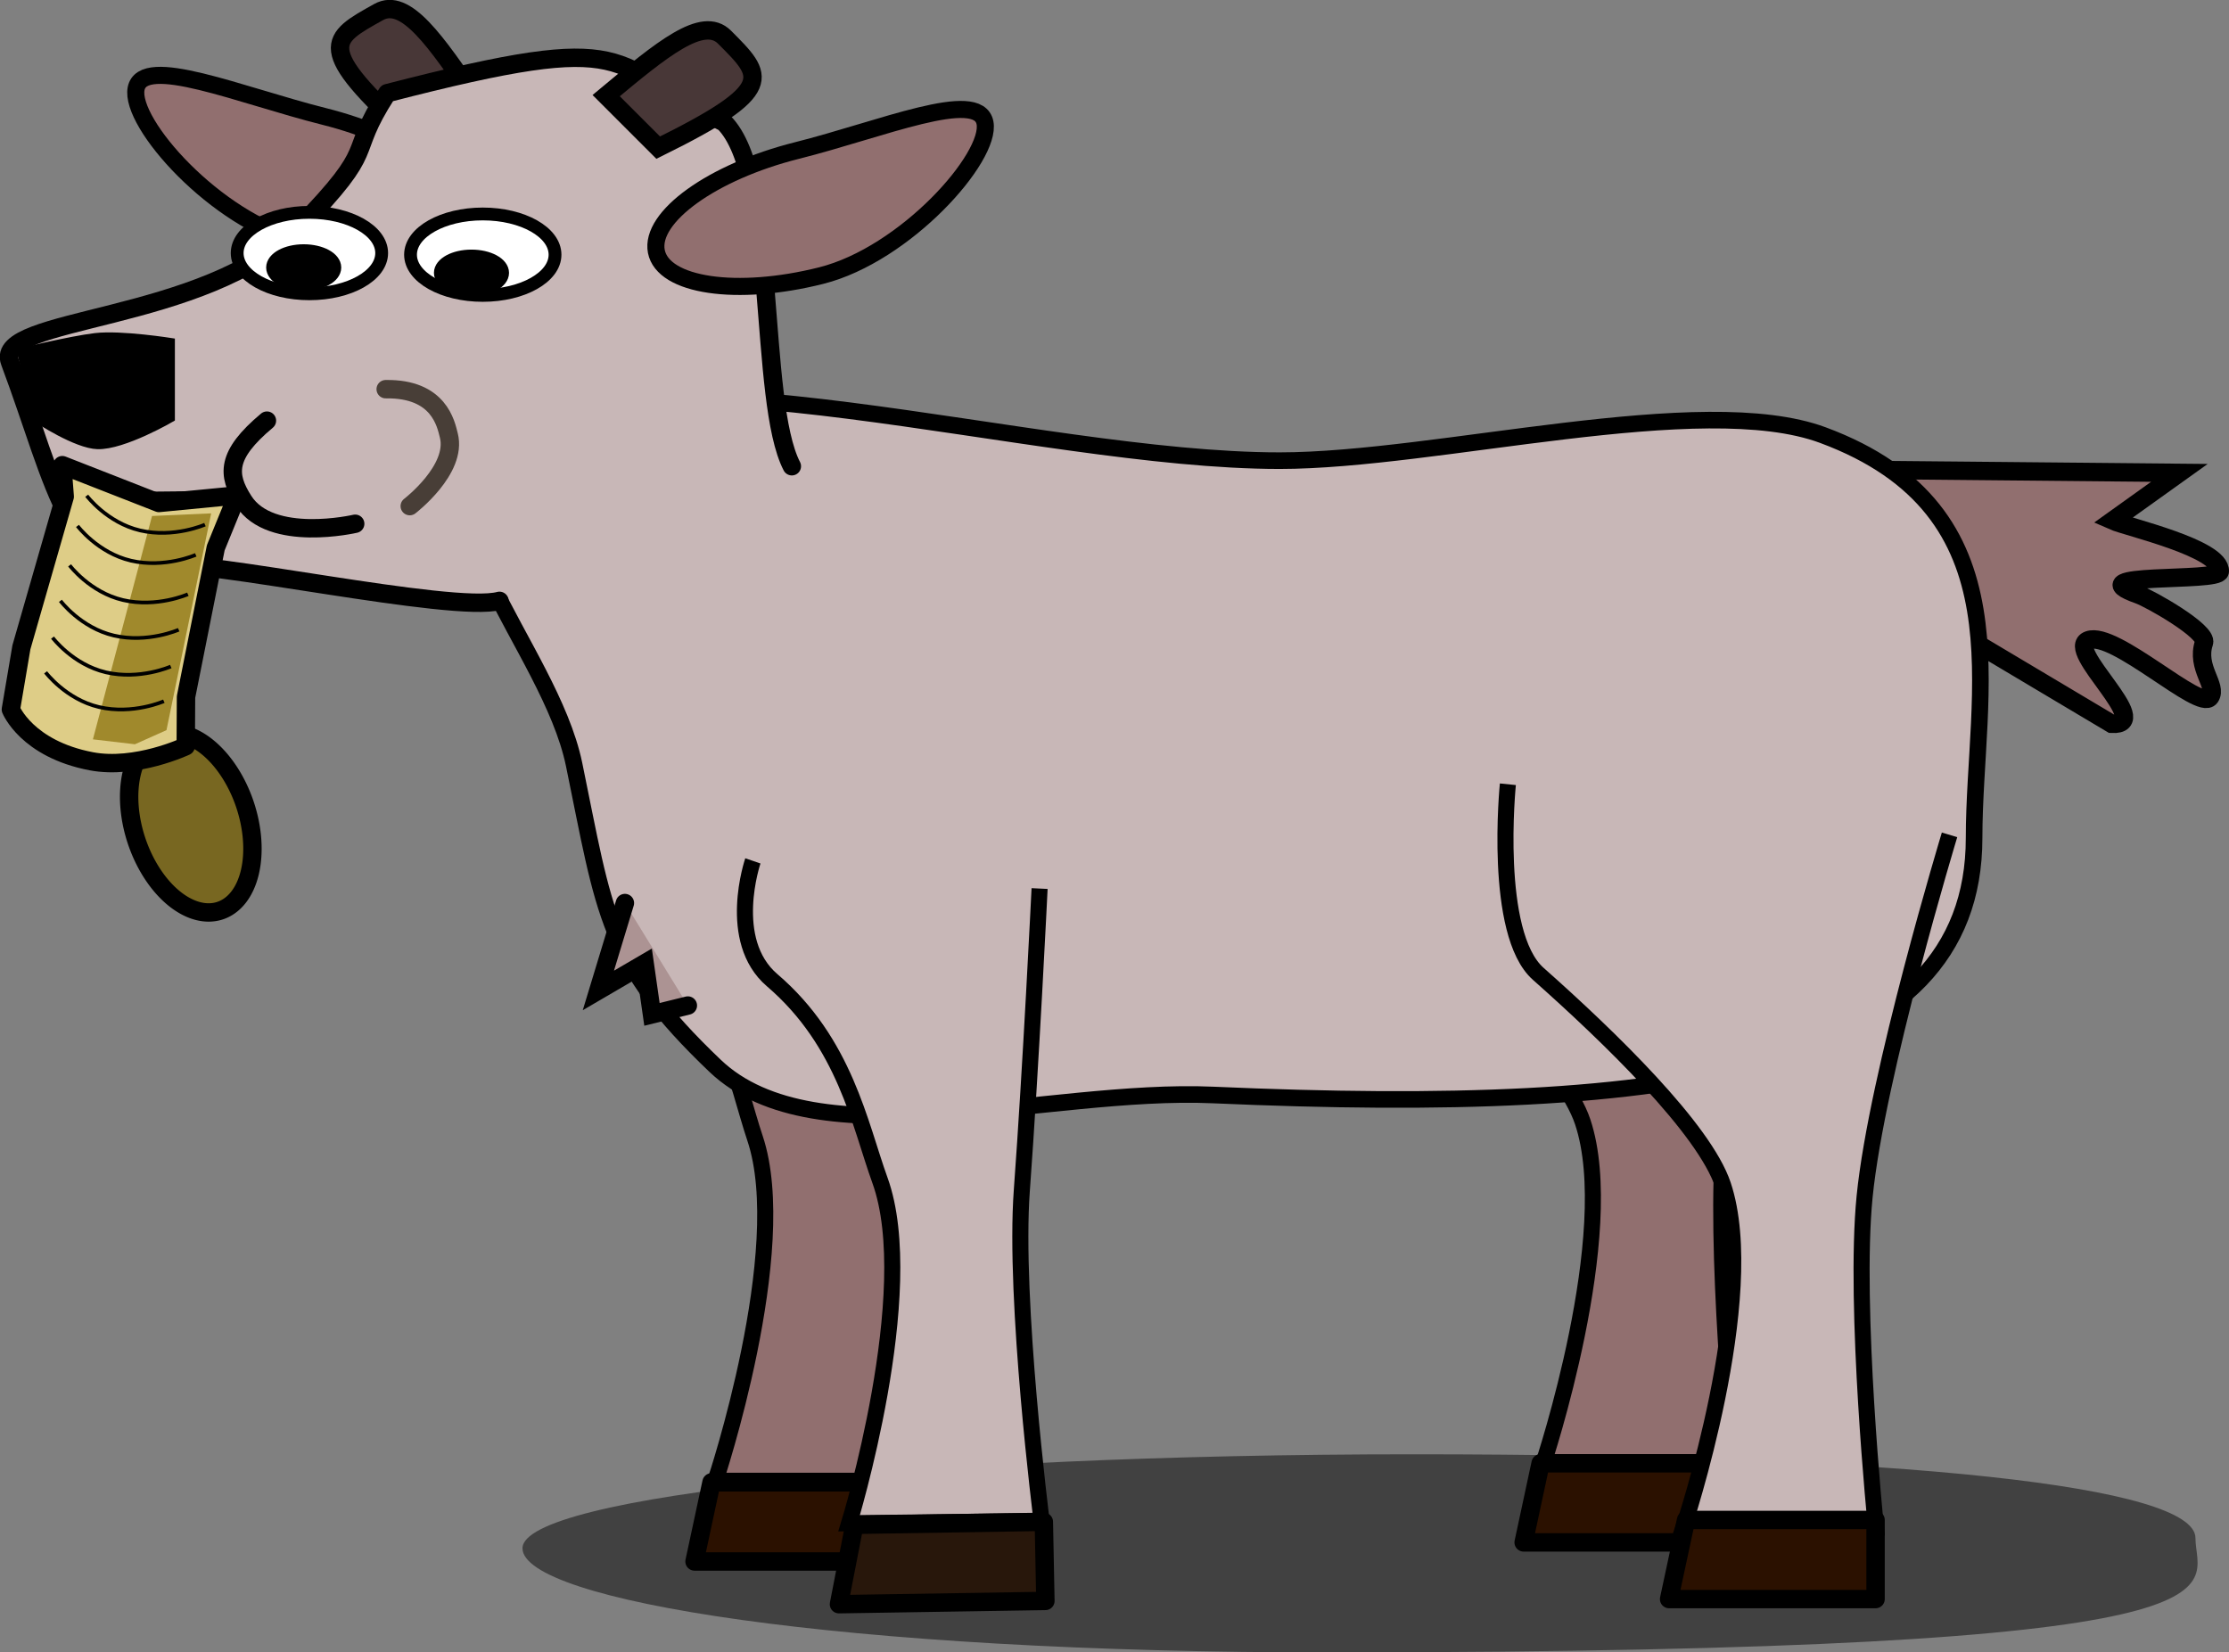 <svg xmlns="http://www.w3.org/2000/svg" width="605.881" height="449.196" viewBox="0 0 605.881 449.196"><rect x="0" y="0" width="605.881" height="449.196" fill="#808080" stroke="none"/><g transform="translate(-56.949 -291.104)"><path d="M123.544 509.837a25.179 15.536 71.507 0 1-6.747 28.806 25.179 15.536 71.507 0 1-22.72-18.95 25.179 15.536 71.507 0 1 6.747-28.807 25.179 15.536 71.507 0 1 22.72 18.95z" fill="#786721" stroke="#000" stroke-width="5" stroke-linecap="round" stroke-linejoin="round" stroke-dashoffset="21.3"/><path d="M186.453 318.475c-11.084-16.254-19.248-28.19-26.582-24.097-13.179 7.355-17.705 9.53 9.106 33.822z" fill="#483737" stroke="#000" stroke-width="5"/><path d="M183.276 350.184c1.826-9.387-15.265-21.66-38.175-27.415-22.91-5.755-49.326-16.953-51.152-7.566-1.826 9.387 21.63 35.803 44.54 41.558 22.909 5.754 42.961 2.81 44.787-6.577z" fill="#916f6f" stroke="#000" stroke-width="4.64" stroke-linecap="square" stroke-linejoin="round"/><path d="M523.487 423.872l12.689-5.293 113.172 1.07-18.146 12.985c3.765 1.676 29.536 7.505 29.123 13.815-.201 3.07-39.865.027-22.052 6.312 3.094 1.091 18.803 9.97 17.758 13.05-2.307 6.8 3.787 11.724 1.668 14.808-2.723 3.964-25.98-18.073-33.071-15.491-6.77 2.464 18.443 23.356 6.31 22.744z" fill="#916f6f" stroke="#000" stroke-width="5"/><path d="M198.969 711.981c0 14.108 85.227 28.401 220.452 28.319 258.102-.157 234.29-16.986 234.29-31.094 0-14.107-79.125-22.769-212.765-22.769s-241.977 11.437-241.977 25.544z" fill-opacity=".492"/><path d="M307.588 521.748s-3.633 48.84-6.926 81.978c-2.972 29.909 3.078 89.91 3.078 89.91h-52.33s20.914-62.748 10.773-93.084c-5.118-15.31-8.579-37.626-27.916-54.773-12.371-10.97-4.406-32.493-4.406-32.493" fill="#916f6f" stroke="#000" stroke-width="4.368"/><path d="M250.348 694.067h51.507v21.506h-56.12z" fill="#2b1100" stroke="#000" stroke-width="5" stroke-linecap="round" stroke-linejoin="round"/><path d="M548.719 500.857s-19.794 65.236-23.088 98.373c-2.972 29.909 3.079 89.91 3.079 89.91h-52.332s20.916-62.747 10.774-93.083c-5.118-15.31-30.896-40.27-50.233-57.417-12.372-10.97-8.255-51.534-8.255-51.534" fill="#916f6f" stroke="#000" stroke-width="4.368"/><path d="M475.716 688.884h51.506v21.507h-56.119z" fill="#2b1100" stroke="#000" stroke-width="5" stroke-linecap="round" stroke-linejoin="round"/><path d="M593.542 518.893c0 63.558-81.028 75.438-206.85 69.873-45.4-2.007-107.758 18.379-135.369-7.93-29.6-28.205-30.048-41.876-38.324-81.924-6.684-32.342-46.848-69.757-20.228-89.11 37.906-27.555 144.712 6.528 212.025 6.528 42.608 0 114.694-19.165 147.642-6.947 55.659 20.64 41.104 69.586 41.104 109.51z" fill="#c8b7b7" stroke="#000" stroke-width="4.511" stroke-linecap="round" stroke-linejoin="round"/><path d="M586.869 518.046s-19.794 65.235-23.088 98.373c-2.972 29.909 3.079 89.91 3.079 89.91h-52.332s20.916-62.748 10.774-93.083c-5.118-15.311-30.896-40.271-50.233-57.418-12.372-10.97-8.254-51.533-8.254-51.533" fill="#c8b7b7" stroke="#000" stroke-width="4.368"/><path d="M515.254 704.288h51.506v21.507h-56.119z" fill="#2b1100" stroke="#000" stroke-width="5" stroke-linecap="round" stroke-linejoin="round"/><path d="M339.526 532.647s-2.382 48.877-4.827 82.049c-2.206 29.94 5.379 89.86 5.379 89.86l-52.323.632s19.306-62.991 8.39-93.2c-5.51-15.247-9.54-37.517-29.313-54.427-12.65-10.82-5.238-32.435-5.238-32.435" fill="#c8b7b7" stroke="#000" stroke-width="4.368"/><path d="M289.187 705.614l51.499-.818.419 21.503-56.11.89z" fill="#28170b" stroke="#000" stroke-width="5" stroke-linecap="round" stroke-linejoin="round"/><path d="M192.712 454.44c-12.71 3.455-81.604-11.682-91.536-9.553-25.21 5.403-28.93-21.813-41.528-55.396-4.639-12.364 53.266-10.5 78.616-36.591 22.305-22.957 12.393-18.596 23.943-36.469 69.306-17.893 59.012-8.253 91.569 7.973 14.625 14.693 9.162 75.537 18.411 93.443" fill="#c8b7b7" stroke="#000" stroke-width="5" stroke-linecap="round" stroke-linejoin="round"/><ellipse cx="188.176" cy="360.337" rx="19.638" ry="11.069" fill="#fff" stroke="#000" stroke-width="3.481" stroke-linecap="round" stroke-linejoin="round"/><ellipse cx="185.106" cy="365.276" rx="8.465" ry="4.58" stroke="#000" stroke-width="3.481" stroke-linecap="round" stroke-linejoin="round"/><ellipse cy="359.898" cx="141.056" rx="19.638" ry="11.069" fill="#fff" stroke="#000" stroke-width="3.481" stroke-linecap="round" stroke-linejoin="round"/><ellipse ry="4.58" rx="8.465" cy="363.827" cx="139.501" stroke="#000" stroke-width="3.481" stroke-linecap="round" stroke-linejoin="round"/><path d="M76.12 427.463l44.146-.434" fill="none" stroke="#000" stroke-width="5" stroke-linecap="round"/><path d="M235.356 359.452c-1.826-9.387 15.266-21.661 38.175-27.416 22.91-5.754 49.326-16.952 51.152-7.565 1.826 9.386-21.63 35.803-44.539 41.557-22.91 5.755-42.961 2.81-44.788-6.576z" fill="#916f6f" stroke="#000" stroke-width="4.64" stroke-linecap="square" stroke-linejoin="round"/><path d="M243.921 564.446l-9.758 2.404-1.98-13.86-12.586 7.355 7.212-23.759" fill="#ac9393" stroke="#000" stroke-width="5" stroke-linecap="round"/><path d="M61.912 386.397s13.99-3.43 20.86-4.243c7.163-.848 21.213 1.414 21.213 1.414v21.567s-13.238 7.78-20.529 7.573c-6.03-.172-16.594-7.22-16.594-7.22z" stroke="#000" stroke-linecap="round"/><path d="M221.718 317.1c15.114-12.595 26.236-21.836 32.168-15.89 10.66 10.684 14.416 14.017-18.026 30.032z" fill="#483737" stroke="#000" stroke-width="5"/><path d="M129.505 405.45c-11.145 9.344-10.882 14.692-6.35 21.797 7.39 11.583 30.341 6.235 30.341 6.235" fill="none" stroke="#000" stroke-width="5" stroke-linecap="round"/><path d="M161.787 396.898c14.542-.231 16.367 9.451 17.164 12.598 2.348 9.274-10.625 19.19-10.625 19.19" fill="none" stroke="#483e37" stroke-width="5" stroke-linecap="round"/><path d="M73.884 417.554l26.259 10.277 21.271-2.058-5.817 14.235-8.087 40.564-.074 13.389s-13.555 6.4-25.677 4.084c-17.58-3.36-21.852-14.09-21.852-14.09l2.862-16.9 11.775-40.953z" fill="#decd87" stroke="#000" stroke-width="5" stroke-linecap="round" stroke-linejoin="round" stroke-dashoffset="21.3"/><path d="M98.275 431.372l-16.072 60.714 11.418 1.34 8.582-3.84 12.143-58.929z" fill="#a0892c"/><path d="M69.346 473.872s5.501 7.323 14.51 9.436c9.192 2.155 17.633-1.58 17.633-1.58M71.23 464.433s5.502 7.323 14.511 9.436c9.192 2.155 17.632-1.58 17.632-1.58M73.373 454.433s5.502 7.323 14.511 9.436c9.192 2.155 17.632-1.58 17.632-1.58M75.873 444.79s5.502 7.323 14.511 9.436c9.192 2.155 17.632-1.58 17.632-1.58M78.016 434.075s5.502 7.324 14.511 9.436c9.192 2.156 17.632-1.578 17.632-1.578M80.516 425.861s5.502 7.323 14.511 9.436c9.192 2.156 17.632-1.579 17.632-1.579" fill="none" stroke="#000"/></g></svg>